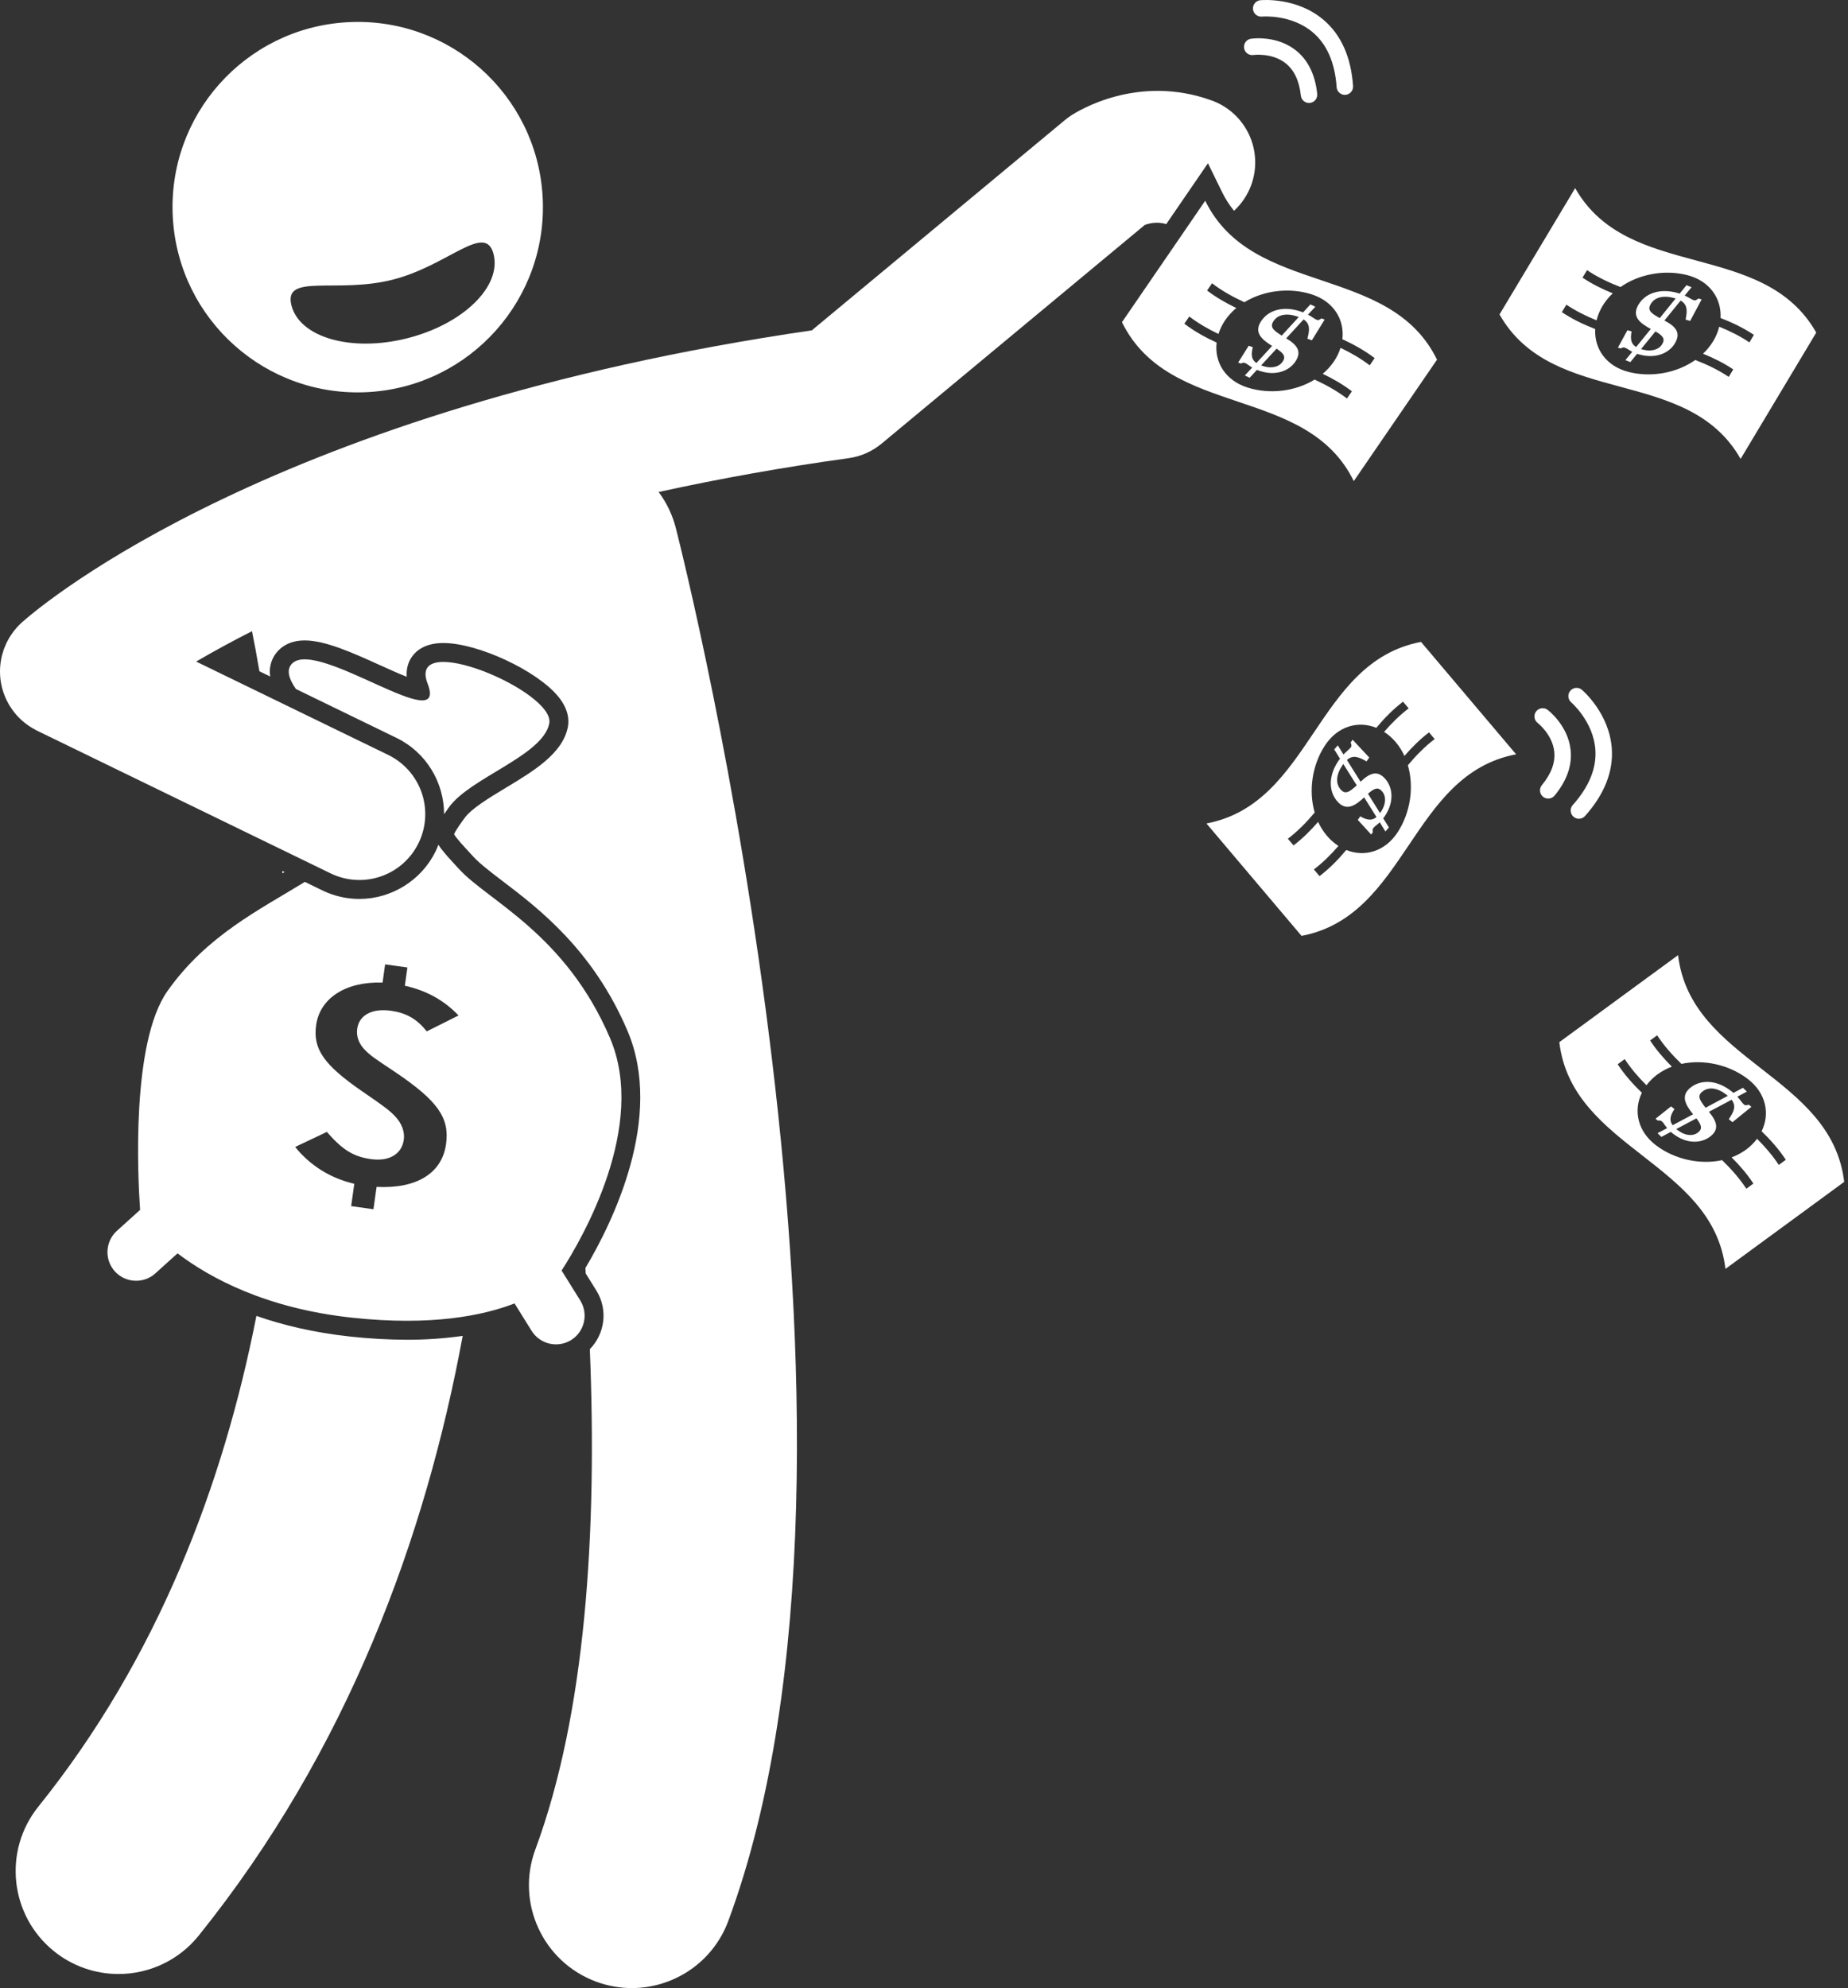 <svg xmlns="http://www.w3.org/2000/svg" width="476" height="512" viewBox="0 0 476 512" fill="none"><rect x="0" y="0" width="476" height="512" fill="#333333" stroke="none"/><path d="M89.354 5.729C63.05 7.271 42.981 29.835 44.52 56.137C46.057 82.439 68.624 102.509 94.925 100.975C121.225 99.433 141.3 76.865 139.763 50.563C138.222 24.265 115.651 4.19 89.354 5.729ZM127.132 65.454C129.235 73.78 119.285 83.475 104.909 87.113C90.528 90.749 77.165 86.948 75.062 78.622C72.955 70.297 86.719 75.675 101.095 72.042C115.475 68.406 125.024 57.133 127.132 65.454ZM72.722 224.305L72.758 224.904L73.296 224.584L72.722 224.305ZM90.204 344.215C80.895 343.214 72.881 341.281 66.043 338.902C57.54 382.164 40.761 426.873 9.882 465.27C0.711 476.676 2.521 493.357 13.925 502.53C18.625 506.319 24.48 508.384 30.517 508.38C34.483 508.386 38.4 507.499 41.978 505.787C45.556 504.075 48.702 501.58 51.186 498.487C89.566 450.764 109.577 396.011 119.181 344.043C114.423 344.716 109.623 345.048 104.818 345.035C99.935 345.021 95.057 344.747 90.204 344.215ZM448.338 118.185L467.824 85.655C454.139 61.543 419.408 72.565 405.722 48.453L386.237 80.984C399.922 105.094 434.653 94.074 448.338 118.185ZM419.55 95.808C413.683 94.334 410.609 89.774 410.889 84.739C407.862 83.564 404.959 82.18 402.296 80.393L403.454 78.461C405.877 80.087 408.495 81.389 411.228 82.496C411.558 81.195 412.077 79.95 412.77 78.8C413.497 77.6 414.385 76.504 415.409 75.544C412.67 74.435 410.047 73.133 407.622 71.505L408.78 69.574C411.449 71.365 414.36 72.752 417.396 73.928C422.14 70.598 428.674 69.364 434.513 70.831C440.377 72.307 443.454 76.865 443.174 81.9C446.201 83.075 449.104 84.459 451.766 86.246L450.609 88.178C448.186 86.552 445.567 85.25 442.832 84.143C442.503 85.444 441.984 86.69 441.293 87.841C440.566 89.041 439.679 90.136 438.656 91.097C441.393 92.206 444.015 93.505 446.441 95.136L445.283 97.067C442.614 95.276 439.705 93.889 436.667 92.713C431.927 96.039 425.395 97.275 419.55 95.808Z" fill="white"></path><path d="M431.401 88.443C433.012 85.75 431.74 84.137 428.715 82.545L432.889 77.414C434.706 78.451 434.615 80.056 434.17 82.307C434.562 82.419 434.952 82.536 435.34 82.653L438.302 77.117C438.024 77.034 437.745 76.952 437.467 76.871C436.99 77.208 436.761 77.45 436.33 77.325C435.69 77.143 435.122 76.642 433.943 76.119L435.701 73.971L434.401 73.447L432.624 75.625C432.406 75.531 432.168 75.474 431.895 75.394C427.417 74.194 423.752 75.584 422.051 78.421C420.141 81.614 422.56 83.282 425.202 84.726L421.441 89.363C420.243 88.667 419.825 87.535 420.26 85.354C419.901 85.252 419.543 85.148 419.185 85.042L416.732 89.532L417.47 89.744C417.843 89.509 418.095 89.416 418.504 89.53C418.975 89.664 419.528 90.122 420.423 90.601L418.663 92.749L419.931 93.262L421.691 91.112C421.918 91.207 422.113 91.26 422.35 91.324C426.595 92.46 429.923 90.904 431.401 88.443ZM425.223 78.254C426.23 76.579 428.386 75.993 431.166 76.746L431.607 76.865L427.517 81.919C425.117 80.598 424.267 79.846 425.223 78.254ZM423.2 90.041L422.692 89.903L426.402 85.354C428.206 86.414 429.01 87.181 428.14 88.629C427.258 90.109 425.27 90.595 423.2 90.041ZM310.753 212.078L335.248 241.026C362.487 235.859 363.272 199.429 390.511 194.263L366.017 165.315C338.776 170.484 337.992 206.911 310.753 212.078ZM369.535 190.334C366.978 192.281 364.724 194.587 362.632 197.083C364.253 202.646 363.312 209.226 360.037 214.285C356.748 219.36 351.438 220.798 346.765 218.907C344.674 221.394 342.427 223.694 339.877 225.636L338.422 223.917C340.744 222.148 342.819 220.09 344.751 217.862C343.625 217.13 342.614 216.236 341.749 215.209C340.848 214.133 340.098 212.939 339.518 211.66C337.585 213.895 335.507 215.956 333.181 217.726L331.727 216.009C334.284 214.06 336.538 211.754 338.632 209.26C337.012 203.695 337.954 197.112 341.227 192.06C344.518 186.987 349.824 185.545 354.499 187.438C356.587 184.951 358.837 182.651 361.387 180.709C361.87 181.284 362.356 181.854 362.841 182.426C360.52 184.194 358.444 186.253 356.513 188.483C357.586 189.179 358.601 190.054 359.515 191.134C360.417 192.21 361.167 193.404 361.745 194.683C363.677 192.448 365.757 190.387 368.08 188.617L369.535 190.334Z" fill="white"></path><path d="M356.892 200.691C354.864 198.295 352.926 198.98 350.443 201.329L346.936 195.721C348.503 194.337 349.994 194.941 351.98 196.09C352.213 195.755 352.451 195.425 352.686 195.094L348.404 190.504C348.235 190.741 348.067 190.978 347.901 191.216C348.066 191.776 348.221 192.071 347.963 192.44C347.583 192.987 346.926 193.364 346.048 194.309L344.583 191.952L343.667 193.014L345.156 195.397C344.997 195.573 344.865 195.781 344.702 196.012C342.122 199.862 342.251 203.782 344.388 206.305C346.792 209.144 349.154 207.393 351.372 205.359L354.545 210.416C353.5 211.325 352.294 211.355 350.369 210.238L349.729 211.154L353.187 214.925L353.625 214.296C353.524 213.867 353.517 213.598 353.757 213.248C354.037 212.845 354.647 212.47 355.389 211.777L356.854 214.137L357.749 213.102L356.282 210.742C356.445 210.558 356.557 210.39 356.695 210.187C359.144 206.536 358.745 202.883 356.892 200.691ZM345.255 203.246C343.996 201.751 344.138 199.523 345.747 197.136L346.002 196.758L349.464 202.26C347.439 204.104 346.453 204.666 345.255 203.246ZM355.758 208.966L355.463 209.402L352.355 204.422C353.941 203.057 354.927 202.544 356.017 203.835C357.132 205.149 356.95 207.187 355.758 208.966ZM432.23 245.985L401.643 268.396C404.893 295.93 441.179 299.258 444.431 326.79L475.018 304.378C471.765 276.845 435.48 273.518 432.23 245.985ZM458.171 300.017C456.571 297.577 454.663 295.362 452.572 293.282C451.764 294.353 450.803 295.3 449.719 296.091C448.582 296.914 447.339 297.579 446.023 298.067C448.116 300.151 450.028 302.368 451.631 304.811L449.814 306.142C448.05 303.456 445.907 301.048 443.566 298.783C437.903 300.011 431.403 298.614 426.588 294.993C421.755 291.357 420.692 285.961 422.904 281.43C420.569 279.173 418.432 276.768 416.673 274.089L418.487 272.757C420.088 275.197 421.996 277.411 424.087 279.493C424.895 278.421 425.856 277.475 426.94 276.684C428.077 275.86 429.32 275.195 430.636 274.708C428.543 272.624 426.631 270.406 425.028 267.964L426.843 266.634C428.607 269.32 430.75 271.731 433.093 273.993C438.758 272.766 445.26 274.165 450.07 277.784C454.902 281.42 455.969 286.815 453.753 291.346C456.087 293.604 458.224 296.008 459.984 298.688L458.171 300.017Z" fill="white"></path><path d="M451.124 285.049C450.9 284.864 450.676 284.68 450.45 284.498C449.88 284.623 449.576 284.756 449.227 284.474C448.709 284.057 448.376 283.376 447.494 282.435L449.95 281.137L448.953 280.149L446.47 281.468C446.305 281.298 446.108 281.152 445.887 280.972C442.226 278.129 438.308 277.985 435.641 279.94C432.641 282.14 434.225 284.616 436.097 286.974L430.831 289.787C429.995 288.681 430.053 287.476 431.299 285.634L430.43 284.93L426.425 288.117L427.023 288.6C427.458 288.528 427.727 288.541 428.06 288.804C428.443 289.111 428.774 289.747 429.412 290.536L426.955 291.833L427.924 292.798L430.379 291.5C430.551 291.676 430.71 291.801 430.905 291.952C434.375 294.644 438.045 294.502 440.363 292.808C442.894 290.953 442.347 288.971 440.178 286.332L446.017 283.226C447.289 284.886 446.581 286.329 445.298 288.231C445.616 288.488 445.93 288.746 446.244 289.005C447.872 287.682 449.496 286.366 451.124 285.049ZM437.29 291.71C435.902 292.732 433.881 292.408 432.19 291.095L431.774 290.771L436.96 288.017C438.211 289.696 438.654 290.714 437.29 291.71ZM439.319 285.284C437.621 283.137 437.129 282.113 438.628 281.017C440.208 279.863 442.421 280.162 444.69 281.935L445.05 282.214L439.319 285.284ZM144.654 327.207C149.938 319.021 166.822 290.031 157.112 267.31C145.691 240.582 125.826 232.034 118.331 223.914C115.677 221.037 113.894 219.142 112.925 217.547C112.707 218.109 112.482 218.669 112.215 219.218C108.585 226.685 100.87 231.512 92.561 231.512C89.241 231.512 86.032 230.772 83.027 229.312L78.522 227.122C66.902 234.269 53.255 240.923 43.144 255.217C33.771 268.466 35.48 302.858 36.084 311.595L30.106 316.992C27.091 319.715 26.854 324.408 29.576 327.423C32.298 330.438 36.992 330.678 40.007 327.953L45.727 322.787C54.145 329.179 68.59 336.983 90.721 339.359C111.121 341.549 124.426 338.825 132.534 335.683L136.937 342.754C137.977 344.412 139.63 345.591 141.537 346.034C143.443 346.477 145.447 346.147 147.111 345.117C148.77 344.078 149.949 342.424 150.392 340.518C150.835 338.612 150.505 336.607 149.475 334.943L144.654 327.207ZM96.999 305.671L96.189 311.427L90.45 310.621L91.26 304.865C85.16 303.466 79.879 300.176 76.025 295.387L84.189 291.513C88.281 296.182 91.024 297.88 95.574 298.52C100.232 299.175 103.486 297.237 104.008 293.525C104.294 291.479 103.488 289.359 101.86 287.585C100.221 285.886 99.223 285.127 93.28 281.048C83.411 274.253 80.564 270.147 81.427 264.011C82.406 257.043 89.087 252.73 98.54 253.055L99.2 248.359L104.939 249.164L104.279 253.86C109.849 255.107 114.358 257.594 118.113 261.52L109.917 265.62C107.385 262.406 104.623 260.861 100.722 260.312C95.848 259.627 92.506 261.397 92.006 264.957C91.73 266.926 92.447 268.881 94.099 270.503C95.553 271.943 96.259 272.428 102.015 276.251C112.806 283.561 115.838 287.926 114.89 294.668C113.839 302.167 107.309 306.193 96.999 305.671ZM114.386 209.68C114.776 209.112 115.198 208.514 115.685 207.842C121.202 200.243 139.789 194.612 141.474 186.344C143.16 178.075 104.669 161.937 110.143 176.053C115.617 190.168 82.109 164.655 75.361 170.772C73.667 172.307 74.288 174.639 76.213 177.442L102.119 190.033C109.876 193.804 114.375 201.587 114.386 209.68Z" fill="white"></path><path d="M314.817 49.553C315.646 51.242 316.663 52.831 317.851 54.289C319.843 52.457 321.366 50.174 322.292 47.63C323.829 43.403 323.624 38.738 321.722 34.662C319.82 30.585 316.377 27.431 312.15 25.893C292.972 18.918 277.45 28.7 275.744 29.841C275.248 30.17 274.77 30.526 274.313 30.907L209.103 85.08C70.954 105.189 11.267 155.331 5.892 160.069L5.653 160.281L5.561 160.362C5.506 160.413 5.457 160.47 5.402 160.521C5.061 160.839 4.73 161.165 4.414 161.513C4.294 161.645 4.185 161.784 4.071 161.918C3.829 162.196 3.596 162.483 3.373 162.777C3.206 163.001 3.053 163.235 2.899 163.466C2.75 163.686 2.597 163.905 2.458 164.134C2.265 164.452 2.095 164.776 1.925 165.105C1.853 165.242 1.771 165.37 1.703 165.509L1.658 165.611C1.497 165.956 1.348 166.307 1.211 166.663C1.139 166.843 1.058 167.019 0.993 167.201C0.893 167.483 0.812 167.769 0.728 168.056C0.649 168.316 0.56 168.577 0.496 168.84C0.458 168.995 0.435 169.152 0.401 169.309C-0.039 171.288 -0.118 173.331 0.168 175.338C0.229 175.766 0.318 176.193 0.414 176.617C0.435 176.714 0.448 176.814 0.471 176.911C0.706 177.887 1.039 178.843 1.45 179.773C1.482 179.846 1.508 179.922 1.54 179.992C1.677 180.291 1.838 180.581 1.995 180.874C2.103 181.077 2.201 181.285 2.316 181.482C2.428 181.673 2.557 181.855 2.678 182.044C2.865 182.337 3.049 182.631 3.255 182.913C3.344 183.036 3.446 183.153 3.541 183.274C3.797 183.609 4.06 183.937 4.344 184.253L4.4 184.321C4.47 184.399 4.548 184.463 4.62 184.539C4.927 184.866 5.243 185.186 5.58 185.489C5.739 185.633 5.903 185.765 6.066 185.903C6.335 186.129 6.607 186.352 6.893 186.562C7.122 186.732 7.357 186.888 7.59 187.043C8.098 187.383 8.624 187.693 9.168 187.972C9.297 188.038 9.414 188.116 9.545 188.18L46.097 205.944L85.162 224.929C89.208 226.895 93.869 227.174 98.12 225.704C102.371 224.233 105.864 221.135 107.83 217.089C109.797 213.044 110.075 208.383 108.605 204.131C107.135 199.88 104.036 196.388 99.99 194.421L58.735 174.371L50.522 170.379C55.241 167.631 60.039 165.022 64.911 162.556C65.435 165.16 66.096 168.624 66.821 172.881L69.597 174.229C69.533 173.774 69.491 173.318 69.497 172.864C69.509 171.786 69.745 170.723 70.191 169.742C70.636 168.76 71.281 167.882 72.084 167.163C73.716 165.685 75.87 164.933 78.486 164.933C83.808 164.933 90.929 168.16 97.813 171.278C99.88 172.213 102.534 173.417 104.758 174.299C104.591 171.995 105.29 170.32 106.052 169.209C107.177 167.564 109.505 165.603 114.193 165.603C123.103 165.603 138.33 172.705 143.815 179.419C146.492 182.697 146.617 185.527 146.251 187.323C144.868 194.099 137.476 198.553 130.329 202.859C125.959 205.492 121.446 208.212 119.629 210.714C118.976 211.613 117.311 213.905 116.966 214.844C117.428 215.76 119.408 217.903 121.329 219.981L121.912 220.613C123.631 222.474 126.379 224.567 129.561 226.994C138.786 234.022 152.723 244.644 161.594 265.4C171.162 287.792 157.72 314.934 150.781 326.573L150.872 327.978L153.612 332.378C156.662 337.281 155.812 343.514 151.928 347.458C153.838 394.573 150.87 441.263 137.895 476.294C132.811 490.019 139.816 505.267 153.542 510.349C156.486 511.442 159.602 512.003 162.743 512.005C173.513 512.005 183.638 505.392 187.599 494.702C233.172 371.667 176.515 145.57 174.083 136.006C173.229 132.645 171.721 129.484 169.646 126.705C185.835 123.165 202.157 120.261 218.573 118C221.705 117.568 224.653 116.267 227.083 114.246L294.856 57.942C295.66 57.631 297.975 56.92 300.388 57.73L311.139 42.046L314.817 49.553Z" fill="white"></path><path d="M348.702 123.903L370.143 92.628C357.959 67.725 322.619 76.6 310.433 51.697L288.992 82.973C301.178 107.875 336.518 99.001 348.702 123.903ZM321.338 99.806C315.574 97.977 312.784 93.236 313.371 88.229C310.42 86.872 307.609 85.311 305.06 83.365L306.332 81.508C308.652 83.28 311.185 84.737 313.846 86.009C314.254 84.73 314.848 83.519 315.61 82.413C316.41 81.26 317.363 80.221 318.442 79.324C315.777 78.05 313.24 76.591 310.916 74.817L312.188 72.96C314.743 74.91 317.563 76.475 320.522 77.834C325.462 74.8 332.06 73.967 337.797 75.788C343.559 77.62 346.351 82.356 345.764 87.366C348.715 88.722 351.526 90.283 354.075 92.229L352.803 94.086C350.483 92.314 347.95 90.855 345.289 89.583C344.882 90.862 344.288 92.074 343.525 93.179C342.725 94.332 341.773 95.371 340.693 96.268C343.358 97.542 345.895 99.001 348.217 100.775L346.945 102.632C344.392 100.682 341.57 99.12 338.613 97.758C333.677 100.796 327.082 101.63 321.338 99.806Z" fill="white"></path><path d="M333.616 93.182C335.39 90.593 334.218 88.906 331.297 87.131L335.776 82.266C337.525 83.41 337.337 85.009 336.756 87.227L337.905 87.644L341.2 82.299C340.926 82.199 340.653 82.1 340.379 82.003C339.883 82.31 339.639 82.537 339.217 82.386C338.59 82.166 338.053 81.632 336.908 81.036L338.795 79.001L337.53 78.398L335.624 80.463C335.412 80.357 335.176 80.285 334.909 80.188C330.514 78.716 326.768 79.878 324.9 82.607C322.797 85.677 325.112 87.489 327.661 89.092L323.624 93.489C322.471 92.722 322.123 91.566 322.691 89.414C322.339 89.291 321.987 89.164 321.637 89.039L318.913 93.373L319.636 93.629C320.022 93.417 320.281 93.339 320.681 93.479C321.143 93.642 321.667 94.132 322.53 94.664L320.641 96.701L321.875 97.291L323.762 95.253C323.982 95.361 324.173 95.427 324.408 95.505C328.574 96.896 331.99 95.548 333.616 93.182ZM328.074 82.632C329.183 81.021 331.371 80.569 334.097 81.492L334.53 81.638L330.139 86.431C327.826 84.966 327.022 84.163 328.074 82.632ZM325.335 94.274L324.837 94.106L328.818 89.792C330.555 90.962 331.311 91.774 330.353 93.167C329.38 94.59 327.366 94.954 325.335 94.274ZM404.537 193.002C403.812 186.794 398.843 182.976 398.633 182.815C398.411 182.647 398.159 182.524 397.889 182.453C397.62 182.383 397.34 182.366 397.064 182.404C396.508 182.48 396.004 182.775 395.665 183.222C395.325 183.67 395.177 184.234 395.253 184.791C395.33 185.347 395.624 185.851 396.072 186.19C396.11 186.22 399.837 189.133 400.333 193.53C400.649 196.343 399.58 199.261 397.151 202.199C396.973 202.414 396.84 202.661 396.758 202.927C396.676 203.193 396.647 203.473 396.674 203.75C396.7 204.027 396.78 204.297 396.911 204.543C397.041 204.789 397.218 205.007 397.433 205.184C397.647 205.362 397.895 205.495 398.161 205.577C398.427 205.659 398.707 205.688 398.984 205.661C399.261 205.635 399.53 205.555 399.776 205.424C400.022 205.294 400.24 205.117 400.418 204.902C403.619 201.027 405.008 197.022 404.537 193.002Z" fill="white"></path><path d="M405.273 210.324C405.48 210.51 405.722 210.653 405.985 210.745C406.248 210.838 406.527 210.877 406.805 210.861C407.083 210.846 407.355 210.775 407.606 210.654C407.857 210.532 408.081 210.362 408.266 210.154C413.257 204.565 415.576 198.714 415.159 192.765C414.518 183.708 407.713 177.869 407.425 177.623C406.994 177.274 406.443 177.107 405.89 177.158C405.338 177.21 404.828 177.477 404.469 177.9C404.111 178.324 403.933 178.872 403.974 179.425C404.015 179.979 404.271 180.494 404.688 180.861C404.743 180.909 410.442 185.849 410.931 193.102C411.253 197.853 409.295 202.64 405.103 207.328C404.729 207.748 404.536 208.299 404.568 208.861C404.6 209.423 404.853 209.949 405.273 210.324ZM333.637 12.858C328.689 9.046 322.487 9.93 322.22 9.975C321.067 10.149 320.276 11.224 320.446 12.379C320.615 13.534 321.663 14.332 322.85 14.168C322.894 14.162 327.58 13.524 331.078 16.242C333.315 17.98 334.655 20.785 335.062 24.574C335.085 24.856 335.164 25.13 335.295 25.381C335.426 25.632 335.605 25.854 335.823 26.034C336.041 26.215 336.293 26.349 336.564 26.431C336.835 26.512 337.119 26.539 337.401 26.509C337.682 26.479 337.954 26.392 338.202 26.255C338.449 26.118 338.667 25.933 338.841 25.711C339.016 25.488 339.145 25.233 339.219 24.96C339.294 24.688 339.314 24.403 339.276 24.122C338.74 19.117 336.84 15.328 333.637 12.858Z" fill="white"></path><path d="M344.284 22.454C344.362 23.572 345.293 24.43 346.398 24.43L346.544 24.426C347.712 24.346 348.594 23.332 348.516 22.166C348.003 14.691 345.433 8.945 340.879 5.089C333.949 -0.78 325.014 0.02 324.641 0.056C324.082 0.11 323.567 0.385 323.21 0.819C322.853 1.253 322.683 1.811 322.737 2.371C322.852 3.539 323.908 4.383 325.053 4.275C325.125 4.264 332.562 3.605 338.14 8.324C341.784 11.411 343.854 16.166 344.284 22.454Z" fill="white"></path></svg>
